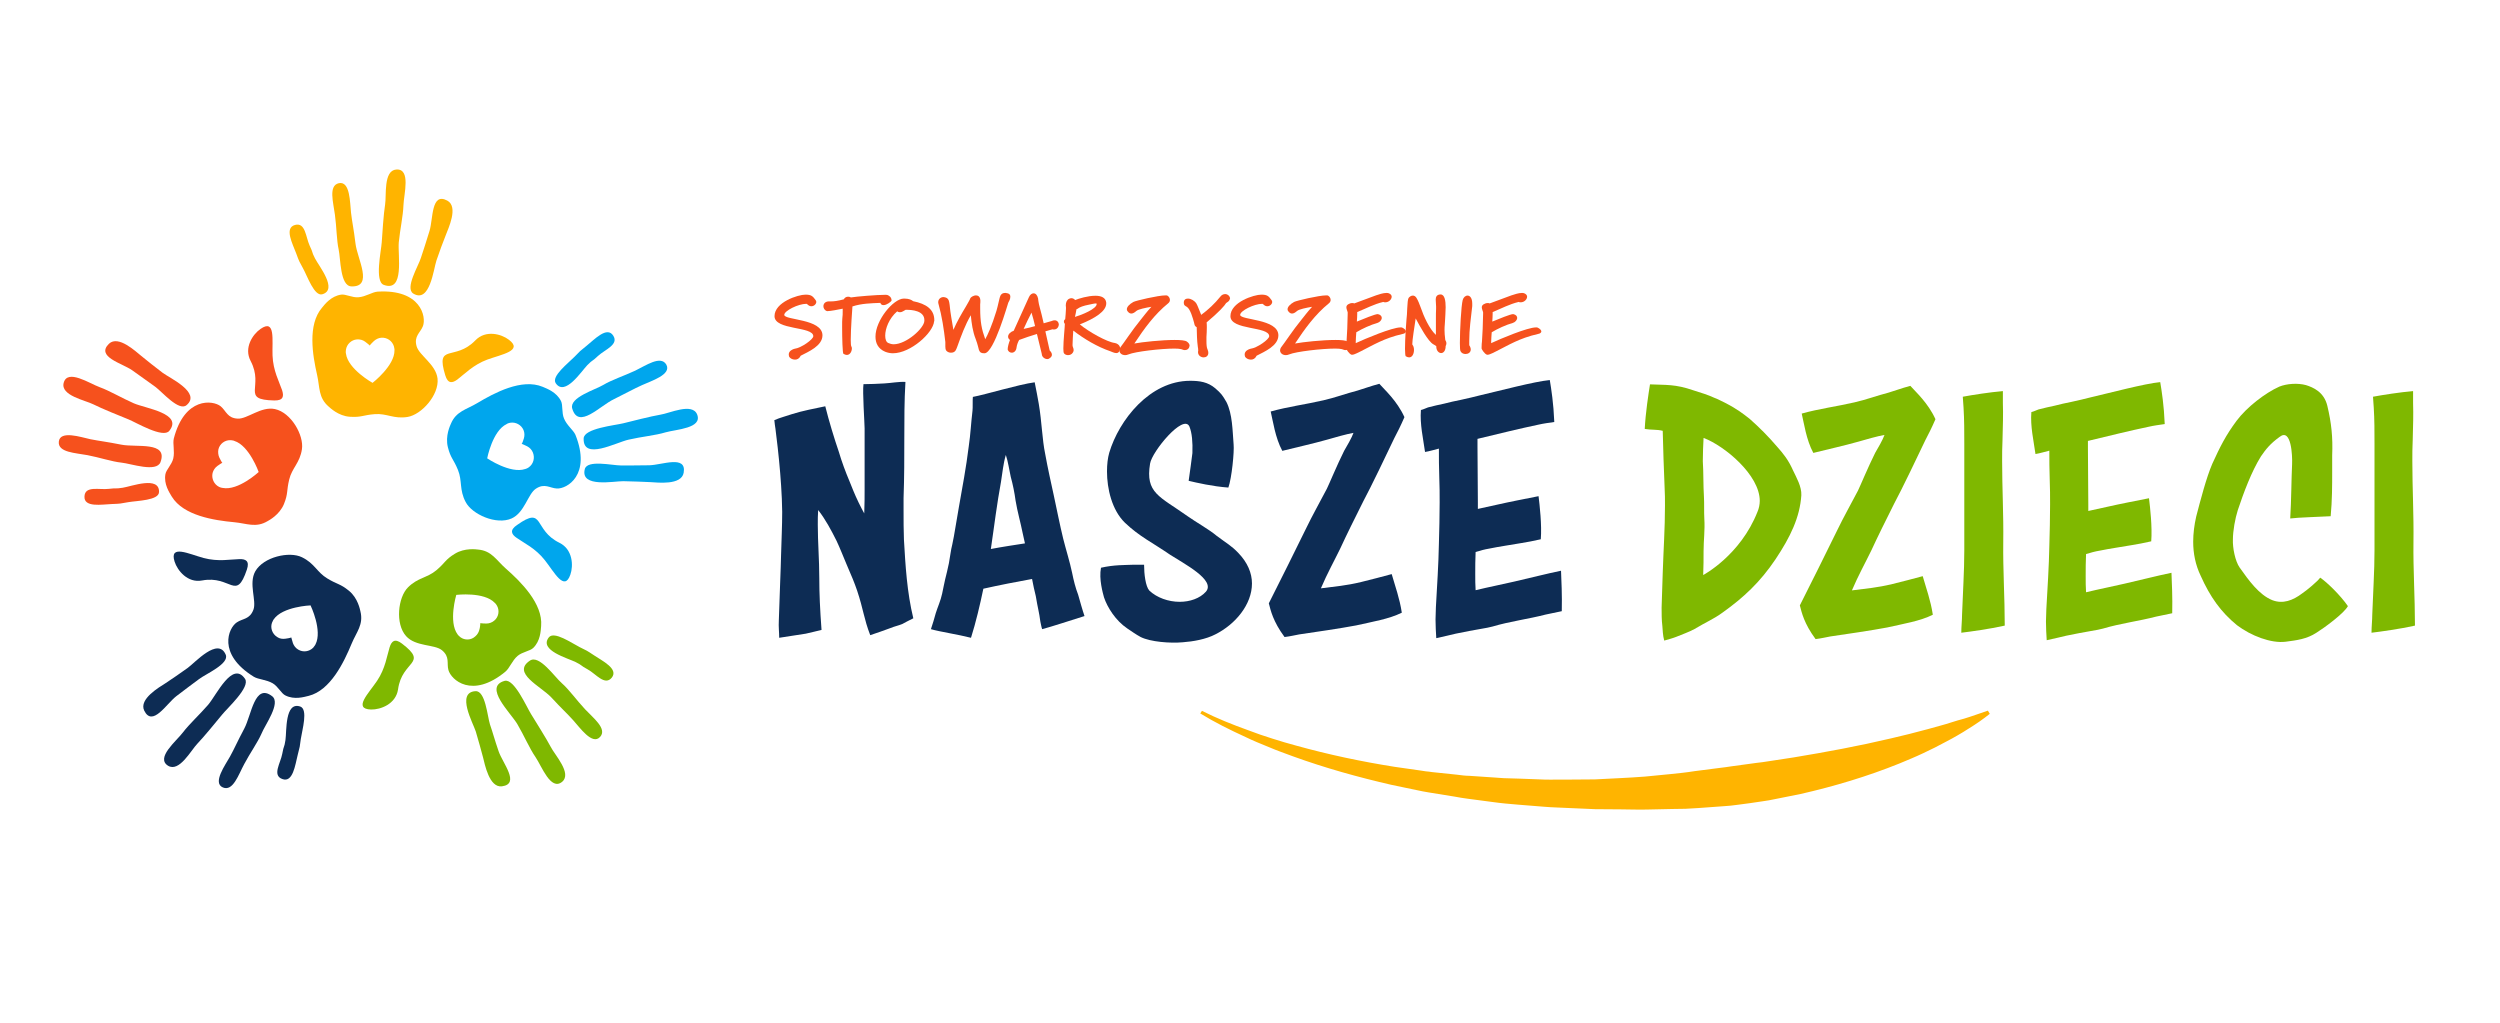 <?xml version="1.0" encoding="utf-8"?>
<!-- Generator: Adobe Illustrator 22.0.2, SVG Export Plug-In . SVG Version: 6.00 Build 0)  -->
<svg version="1.1" xmlns="http://www.w3.org/2000/svg" xmlns:xlink="http://www.w3.org/1999/xlink" x="0px" y="0px"
	 viewBox="0 0 1334.7 546.1" style="enable-background:new 0 0 1334.7 546.1;" xml:space="preserve">
<style type="text/css">
	.st0{display:none;}
	.st1{display:inline;}
	.st2{fill:#0025FF;}
	.st3{opacity:0.8;fill:#FF007F;}
	.st4{fill:#FFFFFF;}
	.st5{fill:none;stroke:#0000FF;stroke-width:2;stroke-miterlimit:10;}
	.st6{fill:#FFB400;}
	.st7{fill:#7FB800;}
	.st8{fill:#00A6ED;}
	.st9{fill:#F6511D;}
	.st10{fill:#0D2C54;}
	.st11{fill:none;stroke:#FF0000;stroke-width:25;stroke-miterlimit:10;}
	.st12{display:inline;fill:none;stroke:#0000FF;stroke-width:2;stroke-miterlimit:10;}
</style>
<g id="Warstwa_2" class="st0">
</g>
<g id="Warstwa_1">
	<g>
		<g>
			<path class="st10" d="M487.6,330.1c-2.4,1.2-4.4,2.2-5.8,3c-2.4,1-4,1.2-6.4,2.2c-3.6,1.4-6.8,2.4-10.8,3.8
				c-3.4-8.8-3.6-13.6-7-23.8c-1.6-4.6-2.6-7-5.8-14.4c-1.6-3.8-3.4-8.4-5.2-12.2c-2.8-5.6-6-11.6-9.8-16.4
				c-0.2,2.6-0.2,5.2-0.2,7.8c0,9.4,0.8,18.8,0.8,28.4c0,8.4,0.4,17,1.2,27.8c-2.8,0.6-5.4,1.4-8.4,2c-4.8,0.8-9.4,1.4-14.2,2.2
				c0-3-0.4-5.8-0.2-9.2c0-2.2,1.2-31.8,1.2-35c0.2-7.8,0.6-15.6,0.6-23c0-2.4-0.2-4.8-0.2-7.2c-0.4-9-1.2-18.2-2.2-27.2
				c-0.4-3.4-0.8-6.6-1.2-10c-0.2-1-0.4-2.8-0.6-4.6c3.2-1.4,6.6-2.2,9.4-3.2c5.6-1.8,12.2-3,17.8-4.2c2,8,4.8,17.2,7.2,24.2
				c1.6,5.4,3.6,10.8,5.8,16c1.4,3.4,2.4,6.2,4.8,11.2c1.8,3.6,1.8,3.6,3,5.8c0.2-5.2,0.2-8.8,0.2-12.6c0-3.8,0-8.2,0-14.4
				c0-6,0-12.2,0-18.4c0-2.6-1.2-19.8-0.6-23.6c3.6,0,7.4-0.2,11.2-0.4c3.6-0.2,7.6-1,11.2-0.8c-0.6,10-0.6,20-0.6,30.2
				c0,10.2,0,20.6-0.4,31.8c0,2.2,0,4.4,0,6.6c0,5.2,0,10.6,0.2,15.6C483.4,301.9,484.2,316.1,487.6,330.1z"/>
			<path class="st10" d="M579,328.9c-7.6,2.4-17.4,5.6-22.6,7c-0.2-0.2-1-4-1-4.2c-0.6-4.8-1.4-7.2-2.4-13.4c-0.8-3-1.4-6.2-2-9.2
				c-7.8,1.4-18,3.4-26,5.2c-1.8,8.6-4,18-6.6,26.2c-7-1.8-16.6-3.2-21.4-4.6c0.6-1.6,2.2-7,2.6-8.6c1-3.2,2.6-6.6,3.4-10.4
				c0.6-2.6,1-5.2,1.6-7.6c0.8-3,1.2-5,2-8.6c0.6-3,1-7,1.8-10c1.2-5.4,2-11.6,3.4-19.2c2-11.4,4-21.8,5.4-33.2c1-6.8,1.2-12.4,2-19
				c0.2-1.4,0-6.2,0.2-7.4c6.6-1.2,24.2-6.6,33-7.8c0.8,3.8,1.6,8.2,2.2,11.6c1.6,9.4,1.8,19,3.4,26.6c1.4,7.8,3,14.8,4.6,22.2
				c1.6,7.4,3.2,15.6,5,23c1.4,5.6,3.6,12.6,4.8,18.4c0.8,4,1.8,8,3.2,11.6C576.4,320.3,578,326.1,579,328.9z M547.2,290.1
				c-0.4-1.8-0.8-3.6-1.2-5.4c-1.2-6-2.8-11.4-3.8-17.4c-0.6-4.4-1.4-8.4-2.6-12.8c-0.8-3.6-1.4-8-2.6-11.6
				c-1.4,4.6-1.8,9.6-2.6,14.4c-1,5.6-2,11.6-2.8,17.4c-0.8,6.2-1.8,12.4-2.6,18.4C535.2,291.9,542.2,290.9,547.2,290.1z"/>
			<path class="st10" d="M668.4,311.5c0,11.2-8.8,21.8-19.6,27.2c-5,2.6-11.8,3.8-17.4,4.2c-6.6,0.6-17.2-0.2-22.4-2.8
				c-2.6-1.4-4.8-3-7.2-4.6c-6.2-4.2-10.6-11.2-12.4-16.6c-0.6-2.2-2.8-9.8-1.6-15.8c7-1.6,12.6-1.4,17.2-1.6h5.8
				c0,5,0.8,11.6,2.8,13.8c4,3.8,10.2,6,16.2,6c5.4,0,10.8-1.8,14-5.4c5.4-6.2-11.8-15-19.2-19.8c-9.6-6.6-16.2-9.6-24-17
				c-7-6.8-9.6-18.2-9.6-27.4c0-3.8,0.4-7.2,1.2-10c5.2-17.4,21.6-38.4,43.2-38.4c5,0,9.4,0.6,13.4,4c3.2,2.8,3.8,3.6,6,7.4
				c3.2,6.4,3.2,15.2,3.8,22.6c0.4,3.8-1,18-2.8,23c-8.4-0.6-17-2.6-21.2-3.6c0.4-2.4,1.8-13.2,2-14.8c0.2-5.8-0.2-10.8-1.6-14.2
				c-3.2-7-20,13.4-21,19.8c-2.6,15.8,5,17.4,20.2,28.2c4.2,3,11.4,7,15.4,10.4c5.6,4.2,7.8,5.2,11.6,9.2
				C666,300.3,668.4,305.9,668.4,311.5z"/>
			<path class="st10" d="M748.4,327.1c-6.8,3.4-15.6,4.8-24.4,6.8c-8.4,1.6-22.2,3.6-30.4,4.8c-2.2,0.4-4.6,1-7.8,1.4
				c-6.2-8.4-7.4-14.2-8.4-18c6-11.8,14.2-28.4,20-40.2c3.4-7,6.8-13,11-21c1.2-2.4,5.4-12.6,9.2-20.2c1.2-2,4.2-7.2,5-9.6
				c-3.6,0.6-10.6,2.6-14,3.6c-7.8,2.2-16,4-24,6c-3.8-7-5-16-6.2-21c9.2-2.6,18.8-3.8,28.2-6c6.2-1.4,12-3.6,18.2-5.2
				c2.8-0.8,7-2.4,11.6-3.6c2.8,3.2,9.4,9,13.4,17.8c-1.8,4.2-4,8.6-5.4,11.2c-3.4,7.2-12.8,26.8-16.6,33.8
				c-4.8,9.6-8.6,17.2-12.2,25c-3.4,7-7,13.4-10.4,21.4c7.6-1,13.4-1.4,21.6-3.4c5-1.2,11-2.8,16.2-4.2
				C745,313.5,747.2,319.3,748.4,327.1z"/>
			<path class="st10" d="M825.2,328.1c-9.2,2.4-19,3.6-28.4,6.4c-2.6,0.8-9.2,1.6-19.6,3.8c-2.8,0.6-6.4,1.6-10.4,2.4
				c-0.2-3.2-0.4-6.6-0.4-10c0-2.2,0.2-4.4,0.2-6.6c0.6-10.8,1.4-22.8,1.6-33.8c0.2-7.4,0.4-14.6,0.4-22c0-4.4,0-8.8-0.2-13.6
				c-0.2-4.2-0.2-11.2-0.2-15.2c-2.4,0.6-5,1.4-7.4,1.8c-1-7.2-2.8-14.8-2.2-22.4c1.6-0.4,2.6-1,3.8-1.4c3.4-0.8,5.4-1.4,8.6-2
				c3-0.8,5.8-1.4,8.8-2c3.6-0.8,7.2-1.6,11-2.6c9.6-2.2,28.2-7.2,36.6-8c0.8,4.8,2,12.4,2.4,22.4c-2.8,0.4-5.8,0.8-8.4,1.4
				c-9.6,2-21.8,5-32.6,7.6c0,1.4,0,2.6,0,4c0,9,0.2,21,0.2,29.8c0,1.4,0,2.4,0,3.6c3.4-0.8,6.6-1.4,10-2.2c7-1.6,15.4-3.2,22.4-4.6
				c0.6,4.8,1.8,15.4,1.2,23c-3.6,0.8-7.4,1.6-10.2,2c-5.6,1-11.6,1.8-17.4,3c-2.4,0.4-4.6,1-7.2,1.8c-0.2,4-0.2,8-0.2,11.8
				c0,3,0,5.8,0.2,8.6c7.4-1.8,13.8-3,20.6-4.6c8-1.8,17.2-4.2,25-5.8c0.2,5.2,0.6,13,0.4,21.6C830.8,326.9,827,327.7,825.2,328.1z"
				/>
		</g>
		<g>
			<path class="st7" d="M961.7,264.4c-0.8,11.8-5.8,22.2-13.8,34.2c-8.2,12.2-17,20.4-28.2,28.4c-4.6,3.4-9.4,5.4-15,8.8
				c-2.4,1.4-7.4,3.2-9.8,4.2c-2,0.8-4.4,1.4-6.4,2c-0.8-2.8-0.8-5.8-1-7.8c-0.4-3-0.4-6.8-0.4-9.8c0.2-6.2,0.4-12.4,0.6-18.6
				c0.4-12.2,1.2-23.8,1.2-35.8c0-3.2,0-6.6-0.2-9.8c-0.4-10-0.8-20.4-1-30.2c-3-0.8-6.2-0.4-9.6-1c0.4-8.4,2-18.8,2.8-23.8
				c8.6,0.4,13.4-0.2,23.2,3.2c3.8,1.2,7.8,2.4,11.2,4c1.8,0.6,3.8,1.8,5.6,2.6c7,3.6,9.8,6,13.2,8.6c5.2,4.6,9.8,9.2,14.6,14.8
				c3.6,4,6.2,7.4,8.6,12.8C959.1,255,961.9,259.8,961.7,264.4z M938.3,273.2c0.8-1.8,1.2-4,1.2-5.8c0-13.8-18.8-29.4-30-33.6
				c-0.2,2.6-0.4,9.4-0.4,12.4c0.4,6.2,0.2,12.8,0.6,19c0.2,3.4,0,8.2,0.2,11.6c0.4,6.4-0.4,11.4-0.4,17.6c0,4.2,0,7.4-0.2,12.6
				C909.3,307,929.1,296.6,938.3,273.2z"/>
			<path class="st7" d="M1031.9,328.2c-6.8,3.4-15.6,4.8-24.4,6.8c-8.4,1.6-22.2,3.6-30.4,4.8c-2.2,0.4-4.6,1-7.8,1.4
				c-6.2-8.4-7.4-14.2-8.4-18c6-11.8,14.2-28.4,20-40.2c3.4-7,6.8-13,11-21c1.2-2.4,5.4-12.6,9.2-20.2c1.2-2,4.2-7.2,5-9.6
				c-3.6,0.6-10.6,2.6-14,3.6c-7.8,2.2-16,4-24,6c-3.8-7-5-16-6.2-21c9.2-2.6,18.8-3.8,28.2-6c6.2-1.4,12-3.6,18.2-5.2
				c2.8-0.8,7-2.4,11.6-3.6c2.8,3.2,9.4,9,13.4,17.8c-1.8,4.2-4,8.6-5.4,11.2c-3.4,7.2-12.8,26.8-16.6,33.8
				c-4.8,9.6-8.6,17.2-12.2,25c-3.4,7-7,13.4-10.4,21.4c7.6-1,13.4-1.4,21.6-3.4c5-1.2,11-2.8,16.2-4.2
				C1028.5,314.6,1030.7,320.4,1031.9,328.2z"/>
			<path class="st7" d="M1047.1,337.8c0-3.2,0.4-6.8,0.4-9.6c0.4-11.6,1.2-23,1.2-34.4c0-14.8,0-29.4,0-44c0-4.2,0-8.6,0-12.8
				c0-6.6,0-12.8-0.4-19.4c-0.2-1.8-0.2-3.8-0.4-5.8c5.4-1,14.4-2.4,21.4-3c0,2.2,0,4.4,0,6.4c0.2,6.4,0,11.8-0.2,19.8
				c-0.2,3.8-0.2,7.4-0.2,11.2c0,14.4,0.8,28.6,0.6,43.2c-0.2,14.8,0.8,29.6,0.8,44.6C1062.3,335.8,1052.1,337.2,1047.1,337.8z"/>
			<path class="st7" d="M1151.1,329.2c-9.2,2.4-19,3.6-28.4,6.4c-2.6,0.8-9.2,1.6-19.6,3.8c-2.8,0.6-6.4,1.6-10.4,2.4
				c-0.2-3.2-0.4-6.6-0.4-10c0-2.2,0.2-4.4,0.2-6.6c0.6-10.8,1.4-22.8,1.6-33.8c0.2-7.4,0.4-14.6,0.4-22c0-4.4,0-8.8-0.2-13.6
				c-0.2-4.2-0.2-11.2-0.2-15.2c-2.4,0.6-5,1.4-7.4,1.8c-1-7.2-2.8-14.8-2.2-22.4c1.6-0.4,2.6-1,3.8-1.4c3.4-0.8,5.4-1.4,8.6-2
				c3-0.8,5.8-1.4,8.8-2c3.6-0.8,7.2-1.6,11-2.6c9.6-2.2,28.2-7.2,36.6-8c0.8,4.8,2,12.4,2.4,22.4c-2.8,0.4-5.8,0.8-8.4,1.4
				c-9.6,2-21.8,5-32.6,7.6c0,1.4,0,2.6,0,4c0,9,0.2,21,0.2,29.8c0,1.4,0,2.4,0,3.6c3.4-0.8,6.6-1.4,10-2.2c7-1.6,15.4-3.2,22.4-4.6
				c0.6,4.8,1.8,15.4,1.2,23c-3.6,0.8-7.4,1.6-10.2,2c-5.6,1-11.6,1.8-17.4,3c-2.4,0.4-4.6,1-7.2,1.8c-0.2,4-0.2,8-0.2,11.8
				c0,3,0,5.8,0.2,8.6c7.4-1.8,13.8-3,20.6-4.6c8-1.8,17.2-4.2,25-5.8c0.2,5.2,0.6,13,0.4,21.6
				C1156.7,328,1152.9,328.8,1151.1,329.2z"/>
			<path class="st7" d="M1253.5,323.6c-2,3.8-12.6,11.6-16.8,14.2c-5.2,3.4-10.4,4-16.4,4.8c-7.8,1-18.6-3.2-26-8.8
				c-8.6-7-14.4-15.2-19.4-26.4c-2.8-5.8-4-12-4-18.2c0-4.4,0.6-9,1.6-13.4c2.2-8.4,5.4-20.8,8.6-28.2c4.2-9.2,7.2-15.2,13-23
				c5.4-7.2,15.2-14.8,22.8-18.2c4-1.6,9.8-2,14.2-0.8c3.8,1.2,9.6,3.6,11.4,11c2.2,9.2,3,16.8,2.6,26.6c0,1.8,0,5,0,9.2
				c0,6.4,0,14.8-0.8,23.2c-6.8,0.4-16.8,0.6-21.6,1.2c0.6-9.6,0.6-20.8,1-29c0.2-4.4-0.4-19.4-6.6-14.6c-5,3.6-7.4,6.6-10,10.4
				c-5,8-9.2,19.2-12.4,28.8c-1.4,4.4-2.6,11-2.6,15.6c-0.2,4.4,1.2,11.6,3.6,15c4.8,6.8,10.4,14.6,17.4,17.4c5.6,2.2,11,0.2,16-3.6
				c2.4-1.6,8.2-6.4,9.6-8.4C1242.3,310.8,1249.5,317.8,1253.5,323.6z"/>
			<path class="st7" d="M1266.1,337.8c0-3.2,0.4-6.8,0.4-9.6c0.4-11.6,1.2-23,1.2-34.4c0-14.8,0-29.4,0-44c0-4.2,0-8.6,0-12.8
				c0-6.6,0-12.8-0.4-19.4c-0.2-1.8-0.2-3.8-0.4-5.8c5.4-1,14.4-2.4,21.4-3c0,2.2,0,4.4,0,6.4c0.2,6.4,0,11.8-0.2,19.8
				c-0.2,3.8-0.2,7.4-0.2,11.2c0,14.4,0.8,28.6,0.6,43.2c-0.2,14.8,0.8,29.6,0.8,44.6C1281.3,335.8,1271.1,337.2,1266.1,337.8z"/>
		</g>
	</g>
	<g>
		<path class="st9" d="M439.1,179c0,5.7-7.6,8.8-11.6,10.9c-0.8,1.6-1.9,2.1-3.1,2.1c-1.4,0-2.7-0.8-3.1-1.6
			c-0.1-0.4-0.2-0.8-0.2-1.2c0-1.9,2.2-2.8,3.1-3c3.5-0.4,10-5,10-6.7c0-5.4-20.7-3.1-20.7-10.7c0-7.5,12.6-11.5,16.5-11.5h0.1
			c3.1,0,3.9,0.9,5.4,3c0.2,0.3,0.3,0.6,0.3,0.9c0,1.1-1.2,2.3-2.6,2.3c-0.6,0-1.2-0.2-1.8-0.7c-0.1-0.1-0.6-0.6-0.8-0.6h-0.1
			c-4.3,0-11.8,3.7-11.8,5.9C418.7,171,439,170.1,439.1,179L439.1,179z"/>
		<path class="st9" d="M471.7,162.9c-0.8,0-1.4-0.3-1.7-1.2c-4.9,0.2-10.1,0.3-14.9,1.9c-0.1,1.5-0.9,12-0.9,17.8
			c0,1.9,0.1,3.2,0.3,3.5c0.2,0.3,0.3,0.7,0.3,1.1c0,1.5-0.9,3.5-2.7,3.5c-0.5,0-1.1-0.2-1.8-0.6c-0.5-0.3-0.7-8.5-0.7-14.1
			c0-2.3,0-4.2,0.1-4.8c0.2-1.5,0.2-2.5,0.2-3.6c0-0.5,0-1,0-1.6c-2.4,0.5-6.6,1.3-8,1.3c-0.2,0-0.4,0-0.4,0
			c-1.3-0.4-1.9-1.6-1.9-2.6c0-1.3,0.9-2.5,2.8-2.6c0.5,0,0.7,0,1.5,0c1.3,0,3.3-0.2,6.6-1.1c0.4-0.8,1.2-1.4,2.3-1.4
			c0.5,0,1,0.1,1.5,0.4c2.8-0.5,14.1-1.4,18.1-1.4c0.8,0,1.2,0,1.4,0.1c1,0.4,2.2,1.2,2.2,3C475.7,161.1,473.4,162.9,471.7,162.9z"
			/>
		<path class="st9" d="M498.7,171.5c-0.4,6.1-12.5,17.1-22,17.1c-1.4,0-2.8-0.3-4.1-0.8c-3.8-1.6-5.2-4.6-5.2-8.1
			c0-8.7,9.5-20.2,15.1-20.3h0.3c2.6,0,4,0.8,4.7,1.4c7,1.4,11.3,4.4,11.3,10.1V171.5z M484.1,165.4c-0.3,0-0.4,0-0.6,0
			c-1,0.5-1.9,1.3-3,1.3c-0.5,0-1-0.1-1.5-0.5c-4.4,3.8-6.4,9.3-6.4,13c0,1.9,0.5,3.4,1.6,3.9c0.9,0.4,1.9,0.7,2.9,0.7
			c6.8,0,16.3-8.6,16.4-12.5V171C493.6,165.8,486.6,165.4,484.1,165.4z"/>
		<path class="st9" d="M538.3,161.6c-0.2,0.3-7.6,27-12.7,27h0c-1.5,0-2.4-0.2-3-1.9c-0.3-0.9-0.5-2.5-1.7-5.7
			c-1.6-4-2.2-8.5-2.6-12.7c-3.1,5.3-5.1,10.9-7.2,16.7c-0.7,1.9-1,2.4-1.6,2.8c-0.6,0.4-1.2,0.5-1.8,0.5c-1.1,0-2-0.5-2.5-1.1
			c-0.4-0.6-0.5-1.3-0.5-2.1c0-0.6,0-1.2,0-1.8c0-0.2,0-0.4,0-0.7c-0.8-6.9-1.8-13.8-3.7-20.5c-0.1-0.3-0.1-0.5-0.1-0.8
			c0-1.6,1.3-2.7,2.8-2.7c0.6,0,1.2,0.2,1.8,0.5c1,0.7,1.2,1.5,1.5,3.7c0.4,4.6,1.3,8.9,2,13.3c1.9-4.4,4.3-8.5,6.7-12.5
			c1.2-2.1,2.1-3.6,2.3-4.3c0.2-0.6,1.7-1.6,3.1-1.6c1.1,0,2.2,0.7,2.3,2.7v0.2c0,0.5,0,1.1-0.1,1.9v2c0,7.5,0.8,11.3,2.7,16.6
			c1.3-2.3,3.5-7,6-15.2c1-3.5,1.3-5.6,1.7-6.9c0.4-1.6,1.2-2.6,2.9-2.6h0.4c1.9,0.2,2.4,1,2.4,2
			C539.4,159.7,538.7,160.9,538.3,161.6z"/>
		<path class="st9" d="M562.7,175.9c-0.2,0-0.5,0-0.8-0.1l-3.8,1.1l2.3,10.2c0.5,0.5,1.2,1.3,1.2,2.3c0,0.7-0.4,1.4-1.6,2.1
			c-0.3,0.2-0.6,0.2-0.9,0.2c-1.4,0-2.9-1.2-2.9-2.7l-2.6-10.7c-3.2,1-6.4,2-9.5,3.2c-0.7,1.3-1.2,2.6-1.4,4.1
			c-0.2,1.8-1.4,2.7-2.5,2.7c-0.9,0-1.8-0.5-2.2-1.6c0-0.1,0-0.2,0-0.4c0-1,0.5-3,1.2-4.8c-0.8-0.6-1-1.2-1-1.8c0-1.4,1.6-2.7,3-3.1
			l8.1-17.9c0.6-1.4,1.6-2.1,2.5-2.1c1.1,0,2,0.9,2.4,2.7c0,0,0.2,2.4,0.9,4.8c0.5,1.7,1.4,5.4,2.1,8.5l4.2-1.2
			c0.6-0.3,1.2-0.4,1.7-0.4c1.4,0,2.2,1.2,2.2,2.4C565.1,174.7,564.3,175.9,562.7,175.9z M550.7,166.9c-1.5,2.9-2.9,5.8-4.2,8.7
			c2-0.4,4.1-0.9,6.1-1.5C552.1,171.7,551.4,169.3,550.7,166.9z"/>
		<path class="st9" d="M597.8,187c-0.4,1.2-1.1,1.5-1.8,1.5c-1.2,0-2.4-0.7-3.3-1c-6.8-2.3-14-6.6-19.7-11c-0.1,2.1-0.4,5.3-0.4,7.8
			v0c0,0.9,0.6,1.6,0.6,2.6c0,0.4-0.1,0.8-0.4,1.3c-0.6,1-1.6,1.4-2.6,1.4c-0.8,0-1.6-0.3-2.1-0.9c-0.3-0.3-0.4-1.3-0.4-2.7
			c0-4.1,0.8-11.5,0.8-13.1c-0.2-0.3-0.5-0.4-0.5-1.4c0-0.6,0.7-1.1,0.7-1.1c0.1-1.4,0.4-4.2,0.4-5.6c0-0.3,0-0.5,0-0.6
			c0-0.4-0.1-0.8-0.1-1.2c0-1.7,0.7-3,1.8-3.5c0.4-0.2,0.8-0.3,1.2-0.3c0.8,0,1.5,0.4,2,1c1.9-0.8,6.8-2.3,10.8-2.3
			c3,0,5.5,0.9,5.8,3.7v0.4c0,4.1-5.8,7.9-14.1,11.2c4.7,3.9,14.5,9.4,18.6,9.9c0.8,0.1,2.9,0.9,2.9,2.9
			C598,186.4,597.9,186.7,597.8,187z M585,162c-0.8,0-2.3,0.4-3.8,0.7c-2.7,0.5-4.8,1.3-5.7,2c-0.3,0.2-0.5,0.4-0.8,0.4
			c-0.2,1.4-0.5,2.7-0.8,4.1c3.7-1.1,11.6-4.3,11.6-6.9v0C585.6,162.1,585.3,162,585,162z"/>
		<path class="st9" d="M632.6,186.9c-0.3,0-0.5,0-0.8-0.1c-0.5-0.1-1-0.4-1.2-0.4c-0.8-0.2-2-0.3-3.6-0.3c-7.1,0-20.9,1.6-24.5,3.1
			c-0.7,0.3-1.3,0.4-1.8,0.4c-1.9,0-3.1-1.2-3.1-2.6c0-0.5,0.2-1,0.5-1.5c1.8-2.2,6.3-9.2,10.9-14.8c1.4-1.7,3.3-4.3,5.7-6.9
			c-3.1,0.5-6.9,1.3-8,2.2c-0.9,0.8-1.8,1.4-2.7,1.4c-0.7,0-1.3-0.3-2-1.2c-0.3-0.3-0.4-0.7-0.4-1.1c0-1.2,1.3-2.7,3.5-3.9
			c1.3-0.7,13.3-3.5,17.1-3.5c0.5,0,0.8,0,1,0.1c0.9,0.5,1.4,1.5,1.4,2.3c0,0.7-0.3,1.3-0.9,1.8c-7.4,6-12.8,13.5-18.1,21.5
			c4.2-0.8,14.6-1.9,21.5-1.9c3.2,0,5.7,0.2,6.6,0.9c1,0.7,1.4,1.5,1.4,2.2C634.9,186,634,186.9,632.6,186.9z"/>
		<path class="st9" d="M655.6,161.1c-0.3,0.3-0.7,0.4-1,0.7c-0.8,1.4-3.7,4.7-10.4,10.3c0.1,0.9,0.1,1.9,0.1,2.8
			c0,1.7-0.1,3.4-0.2,5c0,0.8,0,1.6,0,2.3c0,1.8,0.1,3.4,0.6,4.4c0.3,0.7,0.4,1.3,0.4,1.8c0,1.6-1.2,2.4-2.5,2.4c-1.4,0-3-1-3-2.8
			c0-0.2,0-0.4,0.1-0.7v-0.3c0-0.5-0.1-1.4-0.2-1.8c-0.5-3.5-0.5-7-0.6-10.5c-1.2-0.7-1.1-1.2-1.4-2.4c-0.6-2.2-2-7.4-3.9-8.5
			c-1-0.6-1.6-0.8-1.6-2.2v0c0-1.6,1-2.2,2.2-2.2c1.6,0,3.5,1.1,4.5,2.6c0.7,1.2,1.1,2.5,2.6,6.1c3.7-2.7,7.4-6.2,10.1-9.6
			c0.8-1.1,1.8-1.5,2.7-1.5c1.4,0,2.6,1.2,2.6,2.4C656.5,160,656.3,160.6,655.6,161.1z"/>
		<path class="st9" d="M682.5,179c0,5.7-7.6,8.8-11.6,10.9c-0.8,1.6-1.9,2.1-3.1,2.1c-1.4,0-2.7-0.8-3.1-1.6
			c-0.1-0.4-0.2-0.8-0.2-1.2c0-1.9,2.2-2.8,3.1-3c3.5-0.4,10-5,10-6.7c0-5.4-20.7-3.1-20.7-10.7c0-7.5,12.6-11.5,16.5-11.5h0.1
			c3.1,0,3.9,0.9,5.4,3c0.2,0.3,0.3,0.6,0.3,0.9c0,1.1-1.2,2.3-2.6,2.3c-0.6,0-1.2-0.2-1.8-0.7c-0.1-0.1-0.6-0.6-0.8-0.6h-0.1
			c-4.3,0-11.8,3.7-11.8,5.9C662.1,171,682.4,170.1,682.5,179L682.5,179z"/>
		<path class="st9" d="M718.4,186.9c-0.3,0-0.5,0-0.8-0.1c-0.5-0.1-1-0.4-1.2-0.4c-0.8-0.2-2-0.3-3.6-0.3c-7.1,0-20.9,1.6-24.5,3.1
			c-0.7,0.3-1.3,0.4-1.8,0.4c-1.9,0-3.1-1.2-3.1-2.6c0-0.5,0.2-1,0.5-1.5c1.8-2.2,6.3-9.2,10.9-14.8c1.4-1.7,3.3-4.3,5.7-6.9
			c-3.1,0.5-6.9,1.3-8,2.2c-0.9,0.8-1.8,1.4-2.7,1.4c-0.7,0-1.3-0.3-2-1.2c-0.3-0.3-0.4-0.7-0.4-1.1c0-1.2,1.3-2.7,3.5-3.9
			c1.3-0.7,13.3-3.5,17.1-3.5c0.5,0,0.8,0,1,0.1c0.9,0.5,1.4,1.5,1.4,2.3c0,0.7-0.3,1.3-0.9,1.8c-7.4,6-12.8,13.5-18.1,21.5
			c4.2-0.8,14.6-1.9,21.5-1.9c3.2,0,5.7,0.2,6.6,0.9c1,0.7,1.4,1.5,1.4,2.2C720.6,186,719.7,186.9,718.4,186.9z"/>
		<path class="st9" d="M748.8,178.3c-10,2.3-15.6,5.9-22.2,9.2c-0.9,0.4-3.5,1.9-4.7,1.9c-0.1,0-0.2,0-0.3,0
			c-1.4-0.5-2.7-2.7-2.9-3.3c0-0.2,0-0.4,0-0.8c0-1,0.1-2.5,0.2-3c0.2-1.7,0.6-11.6,0.6-14.7c0-0.5,0-0.8,0-0.9
			c-0.2-0.8-0.7-1.8-0.7-2.6c0-0.6,0.2-1.1,0.9-1.6c0.7-0.4,1.4-0.7,2.2-0.7c0.4,0,0.8,0,1.1,0.2c2.2-0.8,10.8-4,11.6-4.3
			c1.5-0.5,3.8-1.3,5.6-1.3c0.5,0,0.9,0,1.3,0.2c1,0.4,1.5,1.1,1.5,1.8c0,1.4-1.5,3-3.4,3c-0.4,0-0.7,0-1.1-0.2
			c-5,1.2-9.2,3.5-13.9,5.4v0.8c0,1.5-0.1,2.8-0.2,4.3c3.4-1.4,9.7-4,11.1-4h0.1c1.5,0.3,2.1,1.2,2.1,2c0,1.1-1,2.3-2.3,2.7
			c-3.6,1-8.2,3.1-11.3,5c-0.1,1.9-0.3,3.5-0.3,5.4v0.4c4.9-2.3,19.4-8.4,23.9-8.4c0.4,0,0.7,0,0.9,0.1c1.1,0.5,2,1.3,2,2.1
			C750.5,177.5,750.1,178.1,748.8,178.3z"/>
		<path class="st9" d="M771.8,184.8c0,2.5-1.2,3.7-2.4,3.7s-2.6-1.2-2.6-3.5v-0.2c-0.4-0.3-1-0.7-1.6-1c-2.8-1.6-7-9.3-9.4-13.8
			c-0.7,4.6-1.8,11.6-1.8,13.6c0,0.3,0,0.4,0.1,0.5c0.5,0.6,0.8,1.6,0.8,2.7c0,1.9-0.8,4-2.6,4c-0.5,0-1.1-0.2-1.8-0.6
			c-0.2-0.1-0.4-1.7-0.4-3.9c0-5.3,0.6-14.2,0.8-15.8c0.4-2.1,0.3-10.2,1.1-11.4c0.5-0.7,1.4-1.3,2.3-1.3c0.7,0,1.4,0.4,1.9,1.2
			c1,1.6,1.6,3.4,2.3,5.2c1.6,4.7,4.6,11.4,8.1,14.6c0-2,0-5.2,0-8.1c0-2.4,0-4.7,0.1-5.8c0-0.4,0-0.9,0-1.3c0-1.2-0.2-2.4-0.2-3.7
			c0-1.3,0.5-2.7,2.6-2.7c2.2,0,2.7,3.4,2.7,6.8c0,2.8-0.3,5.6-0.3,6.7c0,1.6-0.3,3.1-0.3,5.4c0,1.4,0.1,3.1,0.4,5.4
			c0.3,0.5,0.6,1.1,0.6,1.8C772.2,183.7,772.1,184.2,771.8,184.8z"/>
		<path class="st9" d="M786,163.4c-0.7,6.2-1.6,12.4-1.6,18.7v2.2c0.6,0.9,0.8,1.7,0.8,2.3c0,1.6-1.4,2.4-2.8,2.4
			c-1.1,0-2.2-0.5-2.7-1.6c-0.2-0.4-0.3-2-0.3-4.3c0-7,0.7-19.8,1.5-22.9c0.4-1.5,1.5-2.4,2.6-2.4c1.2,0,2.5,1.2,2.5,4.3
			C786,162.4,786,162.9,786,163.4z"/>
		<path class="st9" d="M821.1,178.3c-10,2.3-15.6,5.9-22.2,9.2c-0.9,0.4-3.5,1.9-4.7,1.9c-0.1,0-0.2,0-0.3,0
			c-1.4-0.5-2.7-2.7-2.9-3.3c0-0.2,0-0.4,0-0.8c0-1,0.1-2.5,0.2-3c0.2-1.7,0.6-11.6,0.6-14.7c0-0.5,0-0.8,0-0.9
			c-0.2-0.8-0.7-1.8-0.7-2.6c0-0.6,0.2-1.1,0.9-1.6c0.7-0.4,1.4-0.7,2.2-0.7c0.4,0,0.8,0,1.1,0.2c2.2-0.8,10.8-4,11.6-4.3
			c1.6-0.5,3.8-1.3,5.6-1.3c0.5,0,0.9,0,1.3,0.2c1,0.4,1.5,1.1,1.5,1.8c0,1.4-1.5,3-3.4,3c-0.4,0-0.7,0-1.1-0.2
			c-5,1.2-9.2,3.5-13.9,5.4v0.8c0,1.5-0.1,2.8-0.2,4.3c3.4-1.4,9.7-4,11.1-4h0.1c1.5,0.3,2.1,1.2,2.1,2c0,1.1-1,2.3-2.3,2.7
			c-3.6,1-8.2,3.1-11.3,5c-0.1,1.9-0.3,3.5-0.3,5.4v0.4c4.9-2.3,19.4-8.4,23.9-8.4c0.4,0,0.7,0,0.9,0.1c1.1,0.5,2,1.3,2,2.1
			C822.8,177.5,822.4,178.1,821.1,178.3z"/>
	</g>
	<path class="st6" d="M641.7,379.5c7.9,4,16.4,7.4,24.8,10.4l6.3,2.3l6.4,2.1c4.2,1.4,8.6,2.6,12.9,3.8c17.3,4.8,34.8,8.5,52.5,11.3
		l13.3,1.9l3.3,0.5c1.1,0.1,2.2,0.2,3.3,0.4l6.7,0.7l6.7,0.7l3.3,0.4c1.1,0.1,2.2,0.2,3.3,0.2l13.4,0.9c2.2,0.1,4.4,0.4,6.7,0.4
		l6.7,0.2l13.4,0.5c2.2,0.1,4.5,0,6.7,0l6.7,0l13.4-0.1c8.9-0.5,17.8-0.8,26.7-1.5l13.3-1.3l6.6-0.7c2.2-0.2,4.4-0.6,6.6-0.9
		l13.2-1.7c2.2-0.2,4.4-0.6,6.6-0.9l6.6-0.9c2.2-0.3,4.4-0.6,6.6-0.9c1.1-0.1,2.2-0.3,3.3-0.4l3.3-0.5c4.4-0.7,8.7-1.3,13.1-2
		c17.5-2.9,34.9-6.1,52.2-10.2c4.3-1.1,8.7-2,13-3.2l6.5-1.7l6.5-1.8l3.2-0.9l3.2-1c2.1-0.7,4.3-1.3,6.5-1.9
		c2.1-0.7,4.3-1.3,6.4-2.1c2.2-0.7,4.3-1.5,6.4-2.2l1,1.7c-3.6,2.9-7.4,5.5-11.3,7.9c-1.9,1.3-3.9,2.4-5.9,3.6l-3,1.7l-3,1.6
		c-2,1.1-4.1,2.2-6.1,3.2l-6.2,3c-4.2,2-8.4,3.7-12.7,5.5c-17.1,6.9-34.8,12.2-52.8,16.3c-4.5,0.9-9,1.8-13.5,2.7
		c-2.3,0.5-4.5,0.9-6.8,1.2l-6.8,1l-6.8,0.9c-2.3,0.3-4.6,0.6-6.9,0.7l-13.8,1c-2.3,0.1-4.6,0.3-6.9,0.4l-6.9,0.1l-13.8,0.3
		c-2.3,0.1-4.6,0-6.9,0l-6.9-0.1l-13.7-0.1l-13.7-0.6l-6.8-0.3c-2.3-0.1-4.6-0.2-6.8-0.4l-13.7-1.1l-6.8-0.6
		c-2.3-0.2-4.5-0.5-6.8-0.8l-13.6-1.8c-1.1-0.2-2.3-0.3-3.4-0.5l-3.4-0.6l-6.8-1.1l-6.8-1.1c-1.1-0.2-2.3-0.4-3.4-0.6l-3.4-0.7
		l-13.4-2.8c-17.8-4.1-35.4-9-52.5-15.2c-4.3-1.6-8.6-3.1-12.8-4.9l-6.3-2.6c-2.1-0.9-4.2-1.8-6.2-2.8c-8.3-3.8-16.4-7.8-24.2-12.6
		L641.7,379.5z"/>
	<g>
		<g>
			<path class="st10" d="M130.8,362.4c-6.7-9.8-15.1,8.5-19.7,13.9c-4.6,5.3-10,10.2-13.5,14.8s-14.6,13.5-7.9,17.7
				c6,3.7,12.3-8.3,15.7-11.8c3.4-3.5,10.3-12,13.2-15.5C121.4,378,133.8,366.8,130.8,362.4z"/>
			<path class="st10" d="M107.9,309.9c15.5-2.9,18.1,11.4,23.9-5.8c1.6-4.7-0.7-5.7-4-5.6c-4.7,0.1-11.3,1.5-19.1-0.6
				s-18.4-7.4-15.5,1.9C94.7,304.6,100.2,311.4,107.9,309.9z"/>
			<path class="st10" d="M94.1,371.7c5.3-4.1,8.4-6.3,12.1-9.1c3.6-2.8,16.4-8.2,14.3-13.1c-4.1-9.6-16.5,4.4-20.3,7.1
				c-3.8,2.7-8.8,6.2-11.9,8.2s-14.3,8.4-11.3,14.6C81.4,388.3,88.8,375.8,94.1,371.7z"/>
			<path class="st10" d="M145.3,371.7c-9.4-7.2-11,10-14.9,17.3c-3.9,7.3-5.1,10.4-7.6,14.9c-2.5,4.5-9.5,14.1-3.8,16.5
				c5.4,2.3,8.3-6.8,11.4-12.5c3-5.7,7.2-11.6,9.2-16.2C141.4,387.1,150.1,375.4,145.3,371.7z"/>
			<path class="st10" d="M192.4,326.3c-0.2-0.8-1.3-7-6.1-10.9c-4.8-3.9-6.2-3.3-11.6-6.6c-5.5-3.3-6.7-8-13.5-11.3
				c-6.7-3.3-20.5-0.2-24.9,7.5c-3.7,6.6,0.8,15.7-1,20.5c-2,5.3-5.7,4.6-8.9,6.8c-4.4,2.9-10.6,16.8,9.1,29
				c2.5,1.5,6.7,1.5,10.1,3.5c2.9,1.7,4.6,5.5,6.8,6.5c4.8,2.4,9.9,0.8,12.4,0.2c11.6-2.9,18.8-17.9,22.9-27.8
				C190.3,337.4,194.2,333.5,192.4,326.3z M168.4,344.1c-0.1,0.2-0.2,0.3-0.3,0.5c-0.3,0.4-0.6,0.8-0.9,1.2c0,0,0,0,0,0
				c-2.1,2.1-5.4,2.6-8,1c-1.4-0.8-2.3-2.1-2.8-3.4l0,0c-0.2-0.5-0.9-3-0.9-3.1c-0.1,0.2-2.7,0.7-3.2,0.7c-1.5,0.2-3,0-4.3-0.9
				c-2.6-1.6-3.8-4.8-2.8-7.6c0.2-0.5,0.4-0.9,0.6-1.3c0.1-0.2,0.2-0.3,0.3-0.5c4.7-6.9,19.7-7.5,19.7-7.5S172.3,336.7,168.4,344.1z
				"/>
			<path class="st10" d="M160.3,377.2c-8.3-2.8-7.2,13.3-7.9,17.9s-0.8,2.3-1.7,7.3c-0.9,5-5.5,11.5,0,13.5
				c5.7,2.2,6.9-7.6,8.2-12.7c1.3-5.1,1.1-4.1,1.7-8.7C161.3,389.8,164.6,378.7,160.3,377.2z"/>
		</g>
		<g>
			<path class="st7" d="M269.8,358.6c2.3-1.9,3.6-5.9,6.5-8.4c2.6-2.2,6.7-2.6,8.4-4.3c3.8-3.7,4-9.1,4.2-11.7
				c1-11.9-10.8-23.6-18.9-30.7c-5.1-4.5-7.5-9.5-14.8-10.1c-0.8-0.1-7.1-1-12.3,2.2c-5.3,3.2-5.1,4.8-10,8.9s-9.8,3.8-15.1,9.1
				c-5.3,5.3-6.9,19.4-1,26c5.1,5.7,15.1,4.3,19.1,7.5c4.4,3.6,2.5,6.9,3.5,10.6C240.8,362.9,252,373.3,269.8,358.6z M245.8,340.2
				C245.8,340.2,245.8,340.2,245.8,340.2c-0.4-0.3-0.7-0.6-1.1-1c-0.1-0.2-0.2-0.3-0.4-0.5c-5-6.7-0.7-21.1-0.7-21.1
				s14.9-1.8,20.6,4.3c0.1,0.1,0.3,0.3,0.4,0.4c0.3,0.4,0.6,0.8,0.8,1.2c0,0,0,0,0,0c1.4,2.6,0.8,6-1.6,7.9c-1.2,1-2.7,1.5-4.2,1.5
				l0,0c-0.5,0-3.1-0.1-3.2-0.2c0.1,0.2-0.2,2.7-0.4,3.2c-0.3,1.4-1,2.8-2.2,3.8C251.5,341.9,248.1,341.9,245.8,340.2z"/>
			<path class="st7" d="M261.6,386.8c-1.4-4.3-2.4-18.2-7.8-17.8c-10.4,0.7-1.2,17.1,0.2,21.5c1.3,4.4,3,10.4,3.9,13.9
				s3.3,16.3,10.1,15.4c9.8-1.3,0.4-12.3-1.8-18.7S263.1,391.1,261.6,386.8z"/>
			<path class="st7" d="M214.6,343.6c-3.9-3-5.6-1.2-6.6,2c-1.4,4.4-2.2,11.2-6.7,17.9s-13,15-3.2,15.3c5.1,0.1,13.2-2.9,14.4-10.7
				C214.6,352.4,229,354.6,214.6,343.6z"/>
			<path class="st7" d="M317.2,349.9c-4.4-2.9-3.5-2.3-7.7-4.4c-4.2-2.1-13.7-8.8-16.5-5.2c-5.4,6.9,10.2,11.1,14.4,13.2
				c4.1,2.1,2,1.5,6.4,3.9s9.1,8.9,12.8,4.4C330.4,357.1,321.5,352.8,317.2,349.9z"/>
			<path class="st7" d="M283.5,381.2c-2.4-3.8-9-19.1-14.1-17.7c-11.5,3.2,3.2,17,6.8,23.1c3.6,6.1,6.4,12.8,9.7,17.6
				s8.1,18.2,14.2,13.2c5.4-4.5-3.9-14.3-6.1-18.7C291.7,394.3,285.8,385,283.5,381.2z"/>
			<path class="st7" d="M312.3,378.6c-4.4-4.7-8.6-10.6-12.4-13.9c-3.8-3.3-12-15.4-17-12c-9.9,6.6,5.9,13.7,11.5,19.7
				c5.6,6.1,8.1,8.2,11.6,12.1c3.5,3.8,10.2,13.6,14.4,8.9C324.3,389.1,316.7,383.3,312.3,378.6z"/>
		</g>
		<g>
			<path class="st8" d="M301.1,223.4c-1.3-3.1-0.5-7.1-1.6-9.3c-2.4-4.8-7.5-6.6-9.8-7.6c-11.1-4.6-25.7,3.2-34.9,8.7
				c-5.8,3.5-11.3,4.3-14.1,11.1c-0.3,0.7-3.1,6.4-1.6,12.4c1.5,6,3,6.3,5.4,12.2c2.4,5.9,0.6,10.5,4.1,17.1
				c3.4,6.6,16.4,12.4,24.5,8.8c7-3.1,8.7-13.1,13-15.9c4.7-3.1,7.4-0.3,11.2-0.1c5.3,0.3,18.5-7.2,9.9-28.7
				C306,229.5,302.6,227.1,301.1,223.4z M282.3,249.5C282.3,249.5,282.3,249.5,282.3,249.5c-0.4,0.3-0.8,0.5-1.3,0.7
				c-0.2,0.1-0.4,0.1-0.6,0.2c-7.9,2.7-20.3-5.7-20.3-5.7s2.8-14.7,10.4-18.3c0.2-0.1,0.4-0.2,0.5-0.3c0.5-0.2,0.9-0.3,1.4-0.4
				c2.9-0.5,5.9,1.1,7.1,3.9c0.6,1.5,0.6,3,0.2,4.4h0c-0.1,0.5-1,3-1.2,3c0.2-0.1,2.5,1.1,3,1.3c1.3,0.7,2.4,1.8,3,3.3
				C285.7,244.6,284.7,247.8,282.3,249.5z"/>
			<path class="st8" d="M313.6,194.9c3.3-3.3,2-1.4,5.7-4.9c3.7-3.4,11.2-6,8.1-10.8c-3.3-5.2-10,2-14.1,5.3c-4.1,3.3-3.3,2.6-6.6,6
				c-3.3,3.4-12.5,10.4-10,14.1C301.6,211.8,310.4,198.2,313.6,194.9z"/>
			<path class="st8" d="M298.7,289.8c-14.2-6.9-7.8-20-22.7-9.5c-4.1,2.8-2.9,5-0.1,6.9c3.8,2.7,10,5.5,15,11.9
				c5,6.3,10.4,16.9,13.6,7.7C306.2,302,305.8,293.3,298.7,289.8z"/>
			<path class="st8" d="M372.2,221.3c-2.6-6.5-14.8-0.6-19.7,0.1c-4.8,0.8-15.4,3.5-19.8,4.6c-4.4,1.1-21,2.7-21.1,8.1
				c-0.4,11.9,17.2,2.1,24.1,0.6c6.9-1.6,14.1-2.2,19.7-3.9C361,229.2,375.1,228.7,372.2,221.3z"/>
			<path class="st8" d="M342.8,205.6c4.7-2.2,16-5.6,12.9-11c-3-5-10.8,0.5-16.6,3.3c-5.8,2.7-12.7,5-17,7.6
				c-4.3,2.6-18.3,6.7-16.6,12.6c3.3,11.4,14.8-1.5,22.3-5C335.3,209.4,338.1,207.7,342.8,205.6z"/>
			<path class="st8" d="M346.6,248.4c-6.7,0.1-10.5,0.1-15.1,0.1c-4.6,0-18.1-3.2-19.3,2c-2.5,10.1,15.9,6.3,20.6,6.4
				c4.6,0.1,10.8,0.3,14.5,0.5c3.7,0.2,16.5,1.8,17.7-5C366.7,242.7,353.3,248.3,346.6,248.4z"/>
		</g>
		<g>
			<path class="st6" d="M172.1,157.1c8.4-2.5-1.8-15-3.9-19.1c-2.1-4.1-0.7-2.3-2.9-6.9c-2.1-4.6-2.2-12.5-7.8-11
				c-5.9,1.6-1.2,10.2,0.6,15.1c1.8,4.9,1.5,4,3.7,8.1C164.1,147.4,167.8,158.4,172.1,157.1z"/>
			<path class="st6" d="M180.8,133.2c1.1,4.9,0.7,19.5,6.8,19.7c11.9,0.4,3.2-14.6,2.2-22.8s-1.8-11.4-2.4-16.6
				c-0.6-5.2-0.4-17-6.5-15.7c-5.7,1.3-2.9,10.4-2.1,16.8C179.7,121,179.7,128.3,180.8,133.2z"/>
			<path class="st6" d="M204.9,152.1c11.2,4.1,7.4-15.7,8-22.7c0.7-7,2.3-14.1,2.5-19.9s4.1-19.5-3.8-19c-7,0.5-5.2,13.9-6,18.7
				c-0.8,4.8-1.5,15.7-1.8,20.2C203.5,134,199.9,150.3,204.9,152.1z"/>
			<path class="st6" d="M271.7,181.4c-4-3.1-12.4-5.4-17.9,0.3c-11,11.4-21.4,1.2-16.1,18.6c1.4,4.7,3.8,4.3,6.5,2.3
				c3.7-2.8,8.4-7.8,15.9-10.6C267.7,189.2,279.5,187.3,271.7,181.4z"/>
			<path class="st6" d="M220.6,156.7c8.9,5.5,10.9-13.2,12.4-17.6c1.5-4.4,3.6-10.2,5-13.6c1.3-3.5,6.9-15.1,0.8-18.4
				c-8.7-4.7-7.5,9.8-9.5,16.2c-1.9,6.4-3.2,10-4.6,14.4C223.4,142,216.1,153.8,220.6,156.7z"/>
			<path class="st6" d="M222.4,184.8c-1.5-5.4,2-7.1,3.4-10.7c1.9-4.9-1.1-19.8-24.2-18.4c-2.9,0.2-6.3,2.7-10.2,3
				c-3.4,0.3-6.9-1.8-9.3-1.4c-5.3,0.8-8.6,5-10.2,7c-7.8,9.1-5,25.4-2.6,35.9c1.5,6.6,0.6,12.1,6.2,16.9c0.6,0.5,5.1,5,11.3,5.4
				c6.2,0.4,6.9-0.9,13.3-1.4c6.4-0.5,10.1,2.7,17.5,1.5c7.4-1.2,16.9-11.7,16-20.5C232.7,194.5,223.8,189.8,222.4,184.8z
				 M198.9,204.4c0,0-13.1-7.3-14.2-15.6c0-0.2-0.1-0.4-0.1-0.6c0-0.5,0-1,0.1-1.5c0,0,0,0,0,0c0.4-2.9,2.9-5.3,5.9-5.5
				c1.6-0.1,3.1,0.3,4.3,1.2l0,0c0.4,0.3,2.5,1.9,2.5,2.1c0-0.2,1.8-2.1,2.2-2.4c1.1-1,2.5-1.7,4-1.8c3.1-0.2,5.8,1.7,6.7,4.6
				c0.1,0.5,0.2,0.9,0.3,1.5c0,0.2,0,0.4,0,0.6C210.8,195.2,198.9,204.4,198.9,204.4z"/>
		</g>
		<g>
			<path class="st9" d="M64.8,237.4c-8.1-1.6-11.4-1.9-16.5-2.9c-5.1-1.1-16.3-4.9-16.9,1.3c-0.6,5.8,9,6,15.3,7.2
				c6.3,1.2,13.2,3.5,18.2,4s18.7,5.4,20.8-0.3C89.8,235.5,72.9,239,64.8,237.4z"/>
			<path class="st9" d="M70.6,197.7c5.5,3.8,8.5,6.2,12.3,8.8c3.7,2.7,12.6,13.3,16.7,9.8c8-6.7-9.1-14.5-12.8-17.3
				c-3.7-2.8-8.5-6.6-11.4-9c-2.9-2.3-12.2-11.2-17.2-6.5C51,190.5,65.2,193.9,70.6,197.7z"/>
			<path class="st9" d="M146.4,213.8c5,0.1,5.2-2.3,4.2-5.5c-1.5-4.4-4.8-10.4-5.1-18.5s1.7-19.8-6.4-14.2c-4.2,2.9-9,10.1-5.3,17.1
				C141.2,206.7,128.2,213.4,146.4,213.8z"/>
			<path class="st9" d="M65.5,260.4c-4.6,0.7-2.5,0-7.5,0.6c-5,0.6-12.6-1.8-12.9,4c-0.4,6.1,9.3,4.3,14.5,4.1
				c5.2-0.2,4.2-0.2,8.9-1c4.6-0.8,16.3-0.9,16.4-5.4C85.2,253.9,70.1,259.7,65.5,260.4z"/>
			<path class="st9" d="M90.4,230c7.4-9.3-12.6-11.9-19-14.7s-12.7-6.6-18.2-8.6c-5.5-2-17.2-9.9-19.2-2.3
				c-1.8,6.8,11.6,9.3,15.9,11.5s14.5,6.3,18.7,8S87.1,234.2,90.4,230z"/>
			<path class="st9" d="M146.8,218.4c-7.4-1.6-14.8,5.4-19.9,5.1c-5.6-0.3-6.1-4.1-9.1-6.6c-4.1-3.3-19.2-5.1-25,17.2
				c-0.7,2.8,0.6,6.8-0.3,10.7c-0.8,3.3-3.8,6-4.2,8.4c-0.9,5.3,2.1,9.7,3.4,11.9c6.2,10.2,22.6,12.7,33.3,13.7
				c6.7,0.6,11.6,3.2,17.9-0.6c0.7-0.4,6.3-3.3,8.7-9.1c2.3-5.7,1.3-6.9,2.8-13.1c1.5-6.2,5.7-8.8,6.8-16.2S155.5,220.3,146.8,218.4
				z M118.9,260.5c-0.2,0-0.4-0.1-0.6-0.1c-0.5-0.1-1-0.3-1.4-0.5l0,0c-2.6-1.3-4.1-4.4-3.4-7.4c0.4-1.5,1.3-2.8,2.5-3.7v0
				c0.4-0.3,2.6-1.8,2.7-1.7c-0.2,0-1.4-2.4-1.6-2.8c-0.6-1.3-0.8-2.9-0.5-4.4c0.7-3,3.5-5,6.4-4.9h0c0.5,0,1,0.1,1.5,0.2
				c0.2,0,0.4,0.1,0.6,0.2c8,2.5,13,16.6,13,16.6S127.2,262.1,118.9,260.5z"/>
		</g>
	</g>
</g>
<g id="Warstwa_5" class="st0">
</g>
<g id="Warstwa_4">
</g>
<g id="Warstwa_3">
</g>
</svg>
